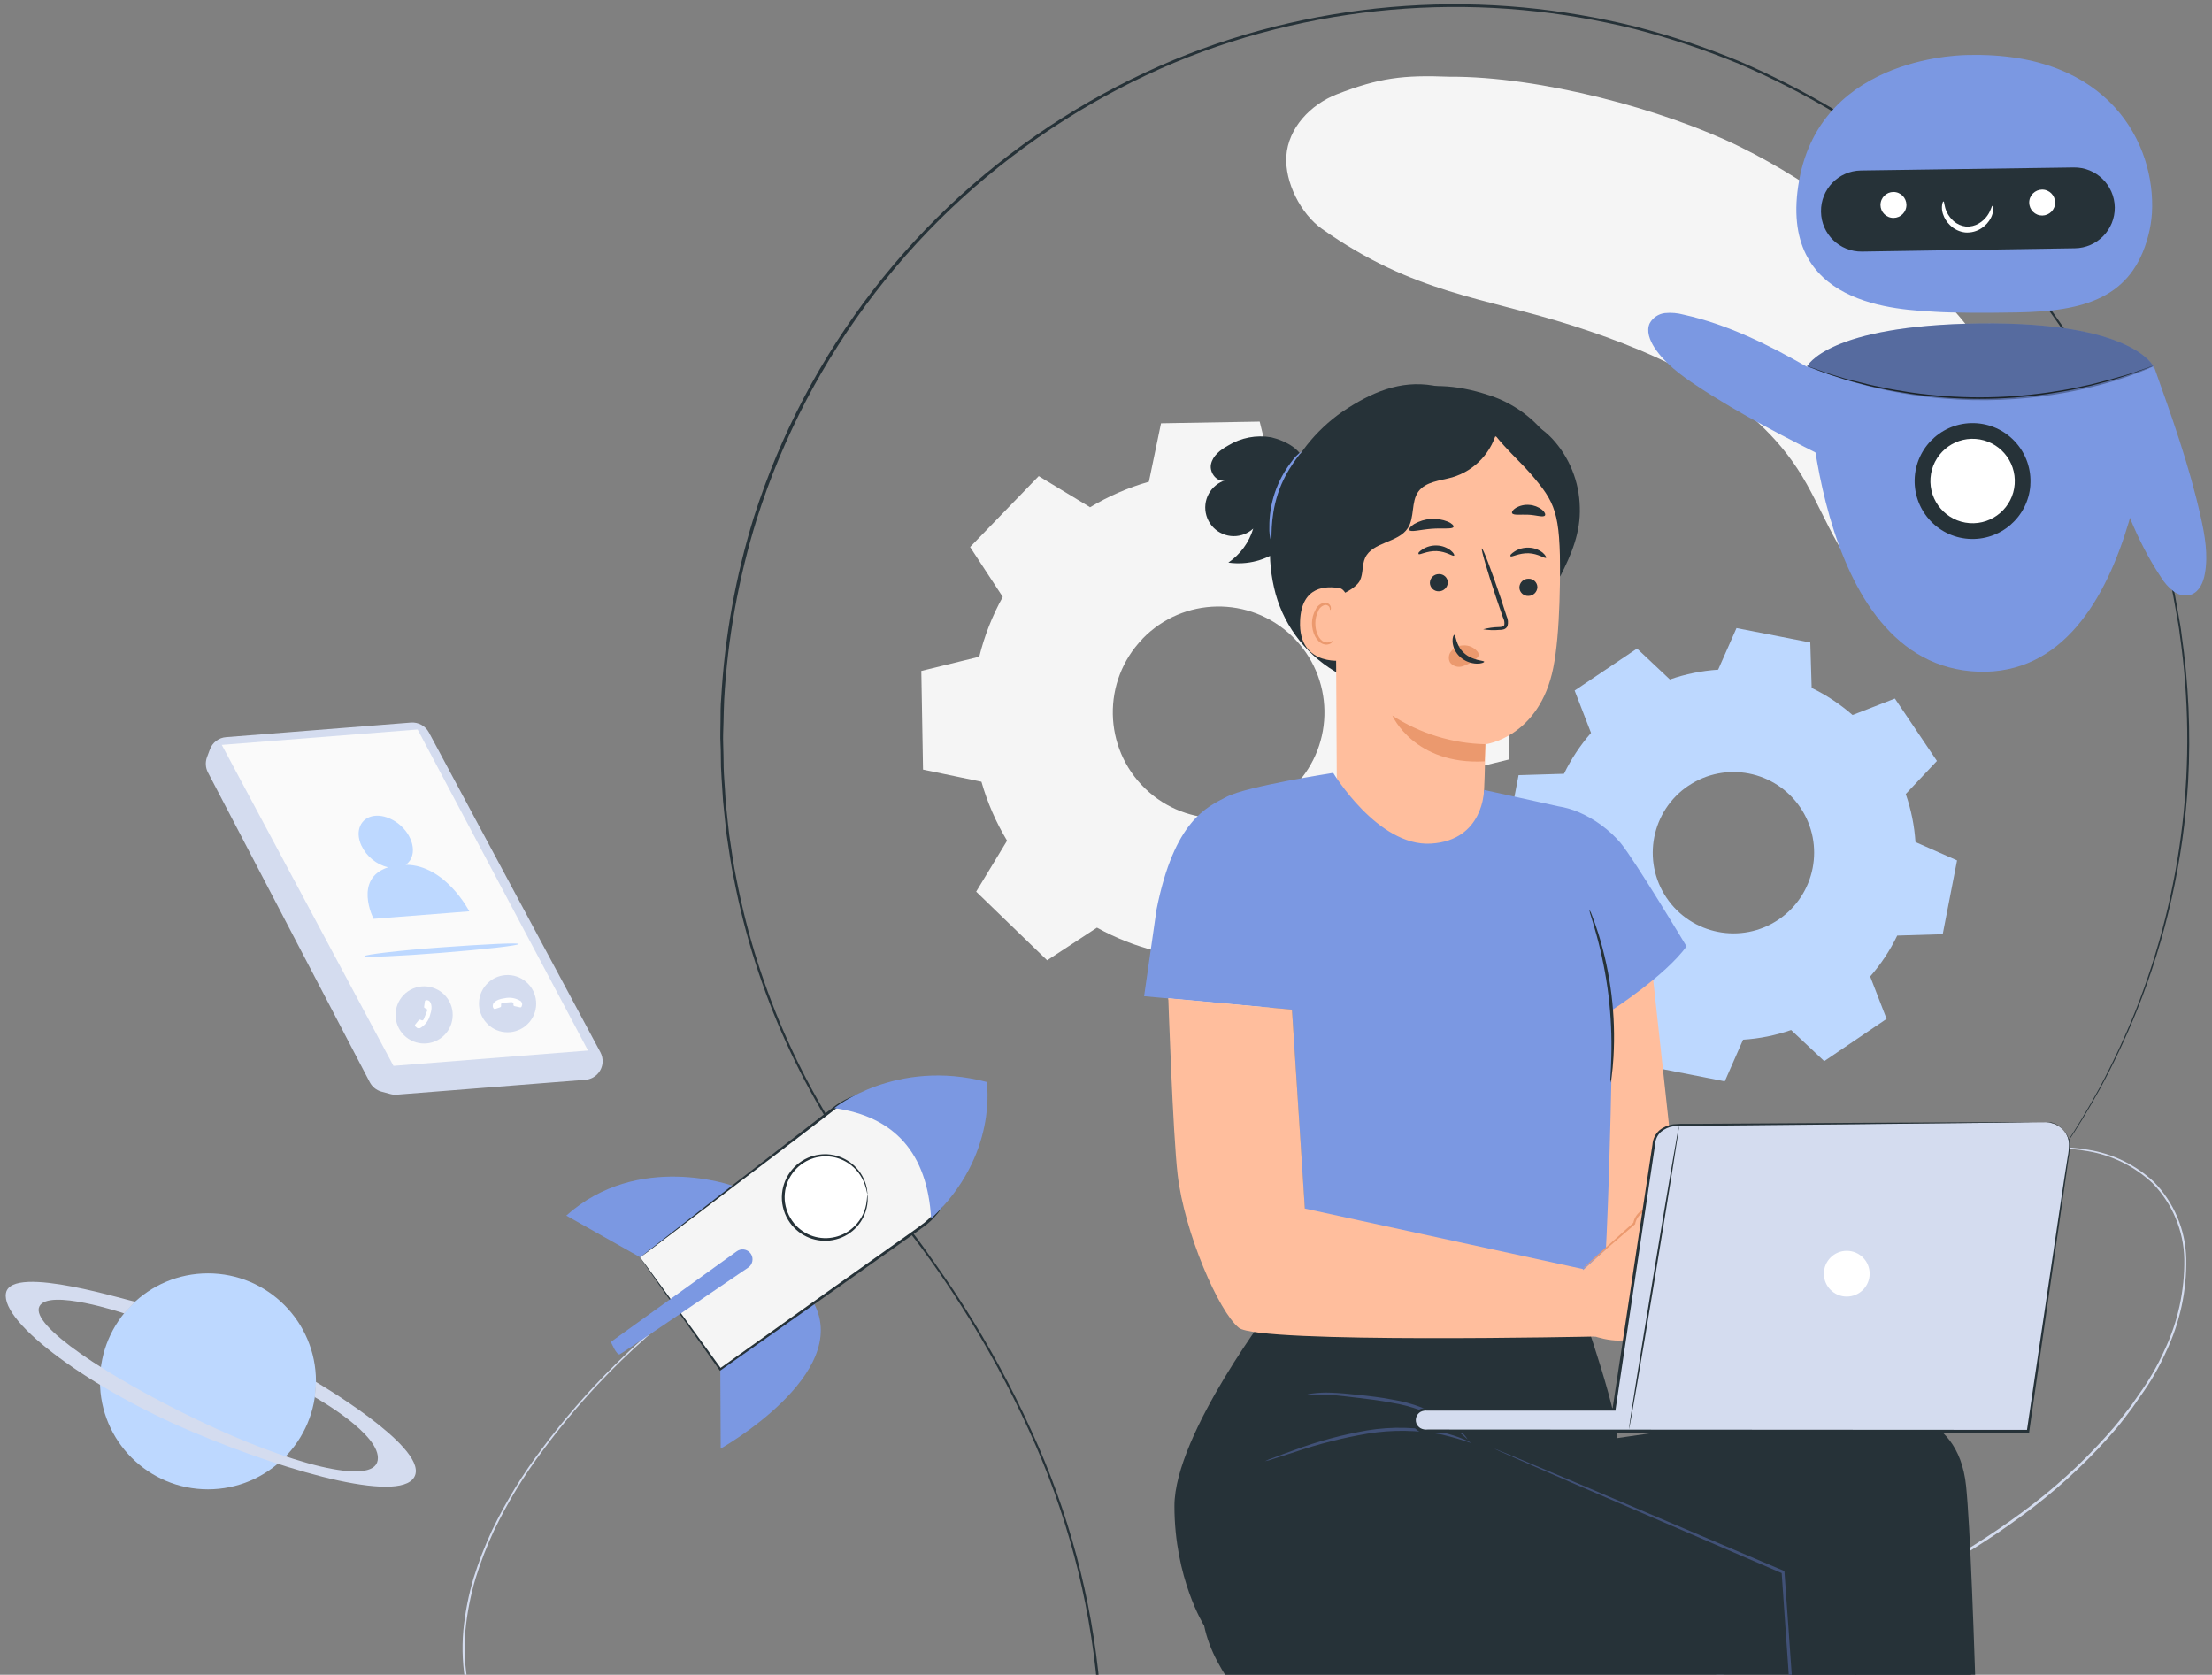 <svg width="387" height="293" viewBox="0 0 387 293" fill="none" xmlns="http://www.w3.org/2000/svg">
<rect x="0" y="0" width="387" height="293" fill="#808080" stroke="none"/>
<g clip-path="url(#clip0_161_2823)">
<path d="M190.688 88.756C193.91 86.815 197.383 85.304 201.005 84.273L203.127 74.056L220.389 73.756L222.871 83.883C226.533 84.784 230.046 86.165 233.338 88.006L242.064 82.292L254.483 94.3L249.069 103.216C251.02 106.439 252.531 109.911 253.552 113.534L263.739 115.595L264.039 132.857L253.912 135.339C253.012 139.001 251.621 142.514 249.789 145.806L255.503 154.532L243.495 166.941L234.579 161.537C231.347 163.479 227.874 164.99 224.252 166.02L222.13 176.237L204.878 176.538L202.386 166.411C198.734 165.5 195.211 164.119 191.919 162.288L183.203 168.002L170.784 155.993L176.188 147.077C174.247 143.855 172.736 140.382 171.705 136.76L161.488 134.638L161.188 117.376L171.325 114.895C172.225 111.242 173.606 107.72 175.437 104.427L169.723 95.701L181.732 83.293L190.648 88.696L190.688 88.756ZM199.885 111.772C192.78 119.128 192.99 130.846 200.345 137.951C207.7 145.056 219.418 144.846 226.523 137.49C233.628 130.135 233.418 118.417 226.063 111.312C218.718 104.207 207 104.397 199.895 111.742V111.772H199.885Z" fill="#F5F5F5"/>
<path d="M292.191 118.857C294.903 117.916 297.735 117.346 300.597 117.156L303.809 109.881L316.718 112.403L316.959 120.348C319.54 121.599 321.952 123.2 324.113 125.091L331.519 122.209L338.874 133.127L333.42 138.911C334.361 141.623 334.931 144.455 335.121 147.317L342.396 150.529L339.885 163.438L331.929 163.678C330.678 166.26 329.087 168.672 327.196 170.833L330.068 178.249L319.16 185.644L313.366 180.2C310.654 181.141 307.822 181.711 304.96 181.891L301.758 189.176L288.839 186.645L288.599 178.639C286.017 177.388 283.615 175.797 281.454 173.906L274.039 176.778L266.743 165.88L272.187 160.096C271.247 157.384 270.676 154.552 270.486 151.69L263.211 148.478L265.683 135.609L273.628 135.369C274.879 132.787 276.47 130.385 278.362 128.224L275.49 120.809L286.407 113.463L292.191 118.907V118.857ZM295.393 137.46C288.929 141.813 287.208 150.589 291.561 157.054C295.914 163.518 304.69 165.24 311.154 160.887C317.619 156.533 319.34 147.757 314.987 141.293C310.634 134.828 301.858 133.117 295.393 137.47V137.46Z" fill="#BDD8FF"/>
<path d="M353.443 73.376C350.411 65.41 345.768 58.165 339.793 52.091C329.476 41.543 317.718 32.227 304.419 25.682C291.119 19.138 269.394 13.334 253.613 13.424C245.448 13.103 241.325 13.614 233.899 16.486C229.266 18.277 225.374 22.41 225.053 27.303C224.753 31.837 227.555 37.41 231.298 40.052C247.389 51.4 259.577 51.991 275.188 56.984C290.799 61.978 306.85 69.373 315.266 83.263C319.84 90.788 322.441 100.434 330.367 104.427C338.052 108.31 348.179 104.547 352.893 97.422C357.606 90.297 356.485 81.331 353.443 73.376Z" fill="#F5F5F5"/>
<path d="M139.494 215.755C139.494 215.755 139.104 215.985 138.323 216.406C137.543 216.826 136.392 217.406 134.911 218.307C130.558 220.779 126.355 223.521 122.322 226.503C115.928 231.196 109.984 236.46 104.56 242.244C101.177 245.856 98.005 249.659 95.053 253.632C91.711 258.055 88.819 262.808 86.417 267.802C85.156 270.503 84.085 273.285 83.205 276.127C82.324 279.109 81.724 282.162 81.424 285.254C81.143 288.476 81.314 291.728 81.934 294.9C82.254 296.542 82.704 298.153 83.265 299.724C83.855 301.305 84.576 302.836 85.406 304.307C89.029 310.391 94.213 315.405 100.417 318.827C107.021 322.41 114.206 324.791 121.642 325.872C125.444 326.503 129.317 326.933 133.26 327.233C135.261 327.403 137.263 327.463 139.204 327.553L145.208 327.813C147.21 327.944 149.211 327.894 151.292 327.894H157.437C159.498 327.894 161.57 327.753 163.641 327.683L169.905 327.393C187.197 326.252 204.359 323.681 221.221 319.688C255.946 311.622 287.678 299.053 315.617 286.014C329.627 279.54 342.706 272.775 353.734 264.609C359.068 260.697 363.991 256.253 368.414 251.33L369.975 249.549C370.486 248.958 370.976 248.318 371.436 247.718L372.867 245.886L374.178 243.995C375.929 241.583 377.43 239.001 378.651 236.29C381.033 231.286 382.224 225.812 382.154 220.278C382.054 215.315 380.072 210.572 376.61 207.009C373.468 204.057 369.515 202.096 365.262 201.395C361.699 200.765 358.057 200.765 354.494 201.395C351.652 201.895 348.85 202.636 346.129 203.607C343.757 204.427 341.796 205.238 340.204 205.908L336.612 207.449L335.391 207.97L336.592 207.399C337.392 207.039 338.593 206.489 340.164 205.808C341.735 205.128 343.707 204.297 346.078 203.457C348.8 202.466 351.602 201.705 354.454 201.195C358.047 200.535 361.719 200.515 365.312 201.145C369.615 201.825 373.628 203.777 376.82 206.749C380.352 210.351 382.384 215.175 382.494 220.218C382.594 225.822 381.393 231.366 378.991 236.43C377.771 239.172 376.27 241.773 374.508 244.205L373.197 246.106L371.816 247.948C371.326 248.558 370.866 249.199 370.345 249.799L368.784 251.59C364.351 256.534 359.418 261.007 354.064 264.94C343.006 273.155 329.887 279.95 315.897 286.435C287.948 299.514 256.186 312.103 221.411 320.188C186.637 328.274 152.273 330.575 121.622 326.342C114.136 325.242 106.911 322.82 100.267 319.197C93.992 315.735 88.749 310.662 85.076 304.497C84.225 303.006 83.505 301.455 82.905 299.844C82.334 298.263 81.884 296.632 81.564 294.981C80.943 291.768 80.773 288.486 81.063 285.224C81.374 282.102 81.974 279.019 82.875 276.017C83.765 273.155 84.856 270.353 86.127 267.641C88.549 262.628 91.471 257.865 94.833 253.432C102.548 243.064 111.795 233.928 122.242 226.333C126.285 223.37 130.518 220.659 134.901 218.217C137.863 216.536 139.494 215.755 139.494 215.755Z" fill="#D4DCEF"/>
<path d="M36.385 260.557C46.82 260.557 55.279 252.098 55.279 241.664C55.279 231.229 46.82 222.771 36.385 222.771C25.951 222.771 17.492 231.229 17.492 241.664C17.492 252.098 25.951 260.557 36.385 260.557Z" fill="#BDD8FF"/>
<path d="M23.666 227.704C23.416 227.934 1.991 220.969 1.041 226.223C0.09 231.476 15.931 243.004 33.724 250.52C51.516 258.035 70.99 263.169 72.651 258.015C74.312 252.861 55.269 241.764 55.269 241.764L55.069 244.425C55.069 244.425 66.847 250.99 66.076 255.493C65.306 259.996 50.705 256.184 34.584 248.428C18.463 240.673 5.344 231.857 6.875 228.584C8.406 225.312 21.725 229.775 21.725 229.775L23.666 227.704Z" fill="#D4DCEF"/>
<path d="M36.731 131.085L36.211 132.476C35.891 133.347 35.951 134.318 36.381 135.138L64.691 189.326C65.111 190.127 65.832 190.717 66.692 190.967L68.293 191.398C68.653 191.498 69.034 191.538 69.404 191.508L102.427 188.906C104.058 188.776 105.339 187.455 105.429 185.824C105.459 185.223 105.329 184.633 105.049 184.102L75.028 128.123C74.418 126.983 73.177 126.312 71.886 126.412L39.583 128.964C38.302 129.044 37.181 129.875 36.731 131.085Z" fill="#D4DCEF"/>
<path d="M38.801 130.315L68.842 186.474L102.876 183.792L73.065 127.623L38.801 130.315Z" fill="#FAFAFA"/>
<path d="M72.311 172.925C74.872 171.884 77.794 173.115 78.835 175.667C79.876 178.228 78.645 181.15 76.093 182.191C73.571 183.222 70.699 182.041 69.619 179.549C68.518 177.017 69.679 174.065 72.221 172.965C72.251 172.955 72.29 172.935 72.32 172.925H72.311Z" fill="#D4DCEF"/>
<path d="M74.334 175.206L74.204 176.117C74.183 176.227 74.243 176.337 74.354 176.377L74.524 176.447C74.524 176.447 74.834 176.537 74.734 176.818C74.634 177.098 74.153 178.269 74.153 178.269C74.153 178.269 74.023 178.609 73.773 178.489L73.523 178.389C73.433 178.359 73.333 178.389 73.273 178.459L72.642 179.249C72.572 179.329 72.572 179.459 72.642 179.539L72.882 179.76C72.882 179.76 72.973 179.84 73.033 179.86C73.193 179.91 73.353 179.91 73.513 179.86C74.394 179.349 75.034 178.489 75.264 177.498C75.805 175.927 75.264 175.337 75.174 175.186C75.064 175.066 74.914 174.996 74.754 174.976H74.604C74.464 174.966 74.344 175.066 74.334 175.206Z" fill="white"/>
<path d="M85.516 179.349C83.435 177.538 83.215 174.376 85.036 172.295C86.857 170.213 90.009 169.993 92.091 171.814C94.142 173.605 94.392 176.708 92.641 178.799C90.87 180.921 87.708 181.201 85.596 179.43C85.566 179.41 85.546 179.39 85.516 179.36V179.349Z" fill="#D4DCEF"/>
<path d="M86.619 176.517L87.499 176.227C87.609 176.197 87.68 176.087 87.669 175.977V175.797C87.629 175.637 87.73 175.477 87.9 175.437C88.11 175.437 89.461 175.317 89.461 175.317C89.461 175.317 89.821 175.317 89.831 175.567V175.827C89.831 175.917 89.911 175.997 90.001 176.017L91.002 176.237C91.112 176.257 91.212 176.197 91.252 176.097L91.352 175.787C91.362 175.727 91.362 175.667 91.352 175.607C91.322 175.447 91.252 175.307 91.152 175.177C90.301 174.606 89.251 174.416 88.25 174.646C86.609 174.856 86.249 175.587 86.249 175.757C86.198 175.907 86.198 176.077 86.249 176.227L86.338 176.387C86.389 176.487 86.509 176.547 86.619 176.517Z" fill="white"/>
<path d="M70.988 151.289C72.259 150.398 72.639 148.607 71.768 146.686C70.638 144.174 67.766 142.413 65.424 142.743C63.082 143.073 62.072 145.395 63.212 147.897C64.113 149.818 65.824 151.229 67.886 151.739C61.771 153.741 65.354 160.746 65.354 160.746L82.106 159.435C82.106 159.435 77.943 151.309 70.988 151.289Z" fill="#BDD8FF"/>
<path d="M90.745 165.149C90.745 165.419 84.741 166.1 77.286 166.69C69.83 167.281 63.766 167.541 63.746 167.281C63.726 167.02 69.75 166.28 77.206 165.74C84.661 165.199 90.725 164.889 90.745 165.149Z" fill="#BDD8FF"/>
<path d="M356.4 207.329C356.4 207.329 356.09 207.809 355.479 208.7L352.777 212.703L350.806 215.665C350.086 216.755 349.375 218.006 348.554 219.327L345.953 223.63C345.002 225.151 344.181 226.882 343.201 228.634C342.72 229.534 342.2 230.455 341.72 231.396C341.47 231.876 341.219 232.396 340.959 232.837C340.699 233.277 340.489 233.837 340.249 234.348C339.248 236.399 338.247 238.541 337.247 240.792L334.305 247.987C333.374 250.519 332.453 253.181 331.503 255.933C329.571 261.867 328 267.911 326.789 274.035C325.418 280.94 324.748 287.965 324.788 295V295.17H324.628L192.185 295.24H191.975V295.03C190.584 279.529 186.541 264.379 180.027 250.249C176.614 242.754 172.682 235.508 168.248 228.564C166.007 225.031 163.625 221.559 161.093 218.146C158.562 214.734 155.8 211.482 153.088 208.139L152.758 207.739H153.288L153.098 208.139C140.689 192.188 132.223 173.535 128.391 153.691C127.85 151.15 127.52 148.568 127.12 145.986C126.96 144.685 126.84 143.384 126.699 142.083L126.499 140.082L126.369 138.08C126.299 136.77 126.179 135.459 126.139 134.138C126.099 132.817 126.139 131.496 126.059 130.135C125.979 128.774 126.059 127.493 126.059 126.132C126.059 124.771 126.059 123.47 126.179 122.129C126.79 111.392 128.701 100.774 131.883 90.497C141.12 61.527 160.293 36.75 186.011 20.528C192.135 16.666 198.57 13.323 205.254 10.521C211.809 7.789 218.594 5.628 225.518 4.047C238.938 0.955 252.768 0.024 266.487 1.295C273.082 1.915 279.626 3.036 286.061 4.627C292.315 6.238 298.439 8.28 304.404 10.752C310.158 13.233 315.742 16.085 321.125 19.297C326.299 22.48 331.252 25.992 335.966 29.815C344.872 37.14 352.767 45.616 359.432 55.022C365.596 63.699 370.64 73.105 374.443 83.042C375.443 85.384 376.134 87.785 376.954 90.127C377.775 92.469 378.315 94.85 378.956 97.132C379.486 99.493 380.066 101.805 380.527 104.137C380.727 105.298 380.937 106.438 381.137 107.579C381.337 108.72 381.558 109.851 381.678 110.991C382.908 119.497 383.299 128.113 382.828 136.699C382.008 150.489 378.976 164.059 373.822 176.878C371.941 181.531 369.789 186.084 367.398 190.497C365.276 194.32 363.335 197.502 361.674 199.944L359.462 203.196L357.761 205.468L356.37 207.329L357.711 205.468L359.392 203.156L361.594 199.884C363.235 197.402 365.156 194.25 367.258 190.427C369.629 186.004 371.761 181.451 373.632 176.797C381.898 155.913 384.56 133.237 381.367 111.002C381.247 109.861 381.027 108.74 380.827 107.599C380.627 106.458 380.417 105.318 380.207 104.167C379.756 101.865 379.206 99.564 378.635 97.162C378.065 94.76 377.355 92.489 376.634 90.157C375.914 87.825 375.113 85.424 374.122 83.092C370.32 73.195 365.276 63.819 359.112 55.193C352.457 45.836 344.582 37.4 335.695 30.125C330.992 26.322 326.049 22.83 320.895 19.658C315.531 16.455 309.967 13.623 304.223 11.162C298.279 8.71 292.175 6.669 285.951 5.067C279.536 3.476 273.012 2.366 266.437 1.755C252.778 0.494 238.998 1.425 225.629 4.517C218.734 6.088 211.979 8.25 205.444 10.972C198.79 13.774 192.385 17.116 186.281 20.979C160.633 37.19 141.54 61.947 132.383 90.877C129.211 101.115 127.3 111.692 126.699 122.389C126.629 123.71 126.619 125.031 126.579 126.392C126.539 127.753 126.469 129.024 126.529 130.345C126.589 131.666 126.579 132.977 126.609 134.288C126.639 135.599 126.76 136.91 126.84 138.211L126.96 140.212L127.16 142.213C127.3 143.504 127.43 144.805 127.59 146.096C127.98 148.668 128.311 151.24 128.841 153.771C132.664 173.535 141.09 192.118 153.438 208.009L153.758 208.42H153.238L153.438 208.009C156.17 211.322 158.982 214.564 161.444 218.016C163.905 221.469 166.367 224.931 168.609 228.474C173.052 235.428 176.995 242.694 180.407 250.219C186.952 264.399 191.014 279.599 192.415 295.16L192.195 294.95L324.638 295.02L324.478 295.19C324.458 288.135 325.148 281.09 326.539 274.176C327.75 268.041 329.311 261.977 331.222 256.023C332.223 253.271 333.114 250.609 334.054 248.077C334.995 245.546 336.056 243.174 337.056 240.872C338.057 238.571 339.128 236.479 340.059 234.438L340.769 232.927L341.54 231.486C342.05 230.545 342.54 229.624 343.031 228.724C344.031 226.953 344.852 225.221 345.803 223.72L348.424 219.427C349.245 218.106 349.965 216.855 350.696 215.775C351.426 214.694 352.107 213.713 352.697 212.843L355.439 208.84L356.44 207.489L356.4 207.329Z" fill="#263238"/>
<path d="M316.276 64.249C309.432 60.326 302.267 56.754 294.571 55.053C293.501 54.762 292.39 54.662 291.289 54.772C290.178 54.903 289.187 55.553 288.637 56.534C287.977 57.905 288.637 59.536 289.448 60.807C291.299 63.608 294.071 65.64 296.863 67.491C304.518 72.565 312.734 76.698 320.88 80.821C319.879 74.977 317.797 69.963 316.226 64.249" fill="#7B98E2"/>
<path d="M368.754 79.329C370.995 86.895 373.687 94.42 378.07 100.974C378.641 101.925 379.381 102.766 380.262 103.446C381.153 104.137 382.323 104.347 383.394 104.007C384.815 103.476 385.496 101.855 385.756 100.364C386.356 97.062 385.756 93.669 385.025 90.407C383.024 81.401 379.922 72.785 376.85 64.139C373.557 69.072 371.566 74.146 368.754 79.329Z" fill="#7B98E2"/>
<path d="M316.176 64.088C316.176 64.088 316.706 116.475 346.107 117.505C375.507 118.536 376.738 64.468 376.738 64.088C376.738 64.088 373.266 56.282 346.457 56.583C319.648 56.883 316.176 64.088 316.176 64.088Z" fill="#7B98E2"/>
<path d="M355.223 84.894C354.813 90.477 349.96 94.67 344.376 94.27C338.792 93.87 334.599 89.006 334.999 83.422C335.409 77.839 340.263 73.646 345.847 74.046C351.431 74.456 355.624 79.31 355.213 84.894H355.223Z" fill="#263238"/>
<path d="M352.481 84.693C352.181 88.756 348.638 91.818 344.576 91.518C340.513 91.218 337.451 87.675 337.751 83.613C338.051 79.55 341.593 76.488 345.656 76.788C349.719 77.088 352.771 80.631 352.481 84.693Z" fill="white"/>
<path d="M316.047 64.048H316.207L316.647 64.198L318.358 64.799L319.579 65.239L321.07 65.7C322.131 66.02 323.332 66.43 324.703 66.7L326.834 67.241C327.575 67.431 328.355 67.571 329.166 67.741C330.767 68.111 332.518 68.361 334.34 68.662C342.305 69.802 350.391 69.802 358.356 68.662C360.188 68.371 361.929 68.121 363.53 67.751C364.341 67.571 365.121 67.431 365.862 67.251L367.993 66.7C369.364 66.38 370.565 65.97 371.636 65.7C372.166 65.539 372.636 65.399 373.117 65.249L374.348 64.809L376.049 64.208L376.489 64.058L376.649 64.008C376.649 64.008 376.599 64.008 376.499 64.078L376.059 64.249L374.368 64.879L373.147 65.339C372.696 65.499 372.146 65.639 371.666 65.82C370.605 66.14 369.404 66.56 368.033 66.89L365.902 67.451C365.161 67.641 364.381 67.791 363.57 67.971C361.959 68.341 360.218 68.602 358.386 68.902C350.401 70.073 342.285 70.073 334.3 68.902C332.458 68.602 330.717 68.341 329.106 67.961C328.305 67.791 327.515 67.641 326.774 67.451L324.643 66.89C323.272 66.56 322.081 66.14 321.01 65.81L319.529 65.339L318.308 64.879L316.617 64.239L316.177 64.068L316.047 64.048Z" fill="#263238"/>
<g opacity="0.3">
<path d="M316.176 64.089C316.176 64.089 319.648 56.894 346.457 56.584C373.266 56.273 376.738 64.089 376.738 64.089C376.738 64.089 349.699 77.428 316.176 64.089Z" fill="black"/>
</g>
<path d="M344.412 9.621C344.412 9.621 318.775 9.31 314.772 31.536C310.769 53.761 332.394 54.142 338.628 54.552C341.46 54.742 347.505 54.762 352.838 54.662C364.657 54.462 373.002 52.17 375.854 41.213C376.195 39.922 376.405 38.611 376.495 37.28C377.185 25.272 369.05 9.03 344.412 9.621Z" fill="#7B98E2"/>
<path d="M363.006 43.434L325.77 44.015C321.867 44.075 318.655 40.963 318.595 37.06C318.595 37.04 318.595 37.03 318.595 37.01C318.535 33.107 321.647 29.895 325.549 29.825L362.805 29.295C366.718 29.235 369.93 32.367 369.99 36.279V36.299C370.021 40.192 366.898 43.384 363.006 43.434Z" fill="#263238"/>
<path d="M333.496 36.289C333.256 37.52 332.065 38.321 330.834 38.081C329.603 37.84 328.802 36.65 329.043 35.419C329.283 34.188 330.474 33.387 331.704 33.627C331.704 33.627 331.704 33.627 331.714 33.627C332.935 33.878 333.736 35.059 333.496 36.289Z" fill="white"/>
<path d="M359.518 35.869C359.278 37.1 358.087 37.901 356.856 37.67C355.625 37.43 354.825 36.239 355.055 35.009C355.295 33.778 356.486 32.977 357.717 33.207C358.948 33.448 359.748 34.638 359.508 35.869H359.518Z" fill="white"/>
<path d="M340.024 35.239C340.194 35.239 340.104 36.049 340.604 37.11C340.894 37.71 341.305 38.251 341.805 38.691C342.405 39.211 343.146 39.542 343.937 39.632C344.727 39.692 345.528 39.502 346.208 39.091C346.789 38.751 347.289 38.291 347.679 37.75C348.36 36.8 348.42 36.009 348.59 36.019C348.76 36.029 348.72 36.219 348.72 36.6C348.7 37.13 348.56 37.66 348.31 38.131C347.939 38.851 347.389 39.452 346.718 39.902C345.878 40.472 344.867 40.742 343.846 40.672C342.836 40.562 341.885 40.112 341.165 39.392C340.584 38.841 340.154 38.151 339.914 37.39C339.754 36.88 339.704 36.339 339.784 35.809C339.854 35.409 339.954 35.229 340.024 35.239Z" fill="white"/>
<path d="M126.023 239.542L126.093 253.422C126.093 253.422 149.11 240.413 142.365 227.954L126.023 239.542Z" fill="#7B98E2"/>
<path d="M128.265 207.479C128.265 207.479 111.643 201.405 99.074 212.662L112.003 219.958L128.265 207.479Z" fill="#7B98E2"/>
<path d="M112.004 219.998C112.524 220.678 126.014 239.541 126.014 239.541L161.258 214.524C167.062 210.421 168.433 202.386 164.32 196.581C164.12 196.291 163.9 196.021 163.68 195.751C159.237 190.497 151.451 189.667 145.998 193.86L112.004 219.998Z" fill="#F5F5F5"/>
<path d="M112.002 219.997C112.092 219.907 112.182 219.827 112.282 219.757L113.163 219.046L116.605 216.354L129.374 206.408L138.231 199.543L143.174 195.72L145.766 193.719C146.666 193.028 147.657 192.458 148.698 192.007C149.228 191.777 149.769 191.577 150.329 191.417C150.899 191.267 151.47 191.157 152.05 191.077C153.231 190.907 154.432 190.907 155.613 191.077C158.064 191.407 160.376 192.428 162.267 194.029C163.238 194.849 164.079 195.8 164.779 196.851C165.48 197.922 166.03 199.092 166.41 200.323C167.151 202.865 167.111 205.567 166.31 208.089C165.54 210.5 164.079 212.632 162.117 214.223C160.116 215.724 158.184 217.035 156.263 218.426L145.135 226.291L126.122 239.701L125.962 239.811L125.852 239.661C121.559 233.597 118.076 228.653 115.645 225.251L112.913 221.348L112.212 220.347C112.132 220.237 112.052 220.127 111.992 220.007C112.092 220.117 112.182 220.237 112.262 220.357C112.453 220.597 112.703 220.938 113.023 221.358L115.855 225.231L126.162 239.431H125.902L144.845 225.931C148.398 223.419 152.11 220.778 155.953 218.046C157.864 216.665 159.876 215.324 161.777 213.863C163.658 212.332 165.039 210.28 165.78 207.969C166.55 205.547 166.58 202.955 165.87 200.513C165.51 199.333 164.989 198.202 164.309 197.171C162.307 194.139 159.105 192.108 155.503 191.607C154.372 191.447 153.211 191.447 152.08 191.607C151.52 191.677 150.969 191.787 150.419 191.927C149.879 192.078 149.358 192.268 148.848 192.488C146.776 193.318 145.155 194.849 143.434 196.11L138.511 199.873L129.655 206.598L116.766 216.395L113.233 219.066L112.292 219.757L112.002 219.997Z" fill="#263238"/>
<path d="M128.894 218.917L106.879 234.758C106.879 234.758 107.88 237.17 108.43 236.929C108.98 236.689 125.532 225.421 130.906 221.759C131.696 221.218 131.896 220.128 131.356 219.337C131.306 219.267 131.256 219.197 131.196 219.137C130.595 218.486 129.605 218.396 128.894 218.917Z" fill="#7B98E2"/>
<path d="M151.747 208.97C152.007 213.033 148.935 216.535 144.872 216.796C140.809 217.056 137.307 213.984 137.047 209.921C136.786 205.858 139.859 202.356 143.921 202.095C147.974 201.835 151.477 204.917 151.737 208.97H151.747Z" fill="white"/>
<path d="M151.741 208.97C151.741 208.97 151.671 208.32 151.3 207.229C150.77 205.688 149.739 204.357 148.368 203.466C146.337 202.135 143.765 201.925 141.543 202.916C138.802 204.137 137.1 206.929 137.29 209.921C137.401 211.432 137.981 212.863 138.942 214.034C140.693 216.145 143.505 217.066 146.167 216.395C147.247 216.135 148.258 215.615 149.099 214.884C150.35 213.833 151.21 212.382 151.53 210.781C151.63 210.191 151.701 209.59 151.741 208.99C151.791 209.14 151.811 209.3 151.801 209.46C151.831 209.911 151.801 210.371 151.721 210.821C151.26 213.733 149.119 216.085 146.267 216.825C143.445 217.566 140.443 216.615 138.571 214.384C137.531 213.143 136.91 211.602 136.8 209.991C136.6 206.799 138.421 203.826 141.353 202.546C142.594 202.015 143.965 201.815 145.306 201.985C148.218 202.365 150.64 204.407 151.49 207.219C151.63 207.649 151.711 208.099 151.741 208.55C151.761 208.69 151.761 208.83 151.741 208.97Z" fill="#263238"/>
<path d="M162.907 213.173C174.745 202.105 172.633 189.286 172.633 189.286C156.712 185.103 145.965 193.859 145.965 193.859C156.562 195.351 162.236 201.765 162.907 213.173Z" fill="#7B98E2"/>
<path d="M288.651 166.051L292.764 203.847L317.101 211.963L318.102 223.731L283.758 221.429C283.758 221.429 273.171 221.69 270.869 207.74L270.309 171.074L288.651 166.051Z" fill="#FFBE9D"/>
<path d="M339.16 223.531C338.72 224.051 338 224.251 337.349 224.031C337.209 223.991 337.079 223.921 336.959 223.841C336.098 223.3 336.689 221.409 336.689 221.409L332.406 219.498C332.406 219.498 325.571 221.719 322.839 223.661C320.107 225.602 315.344 222.19 315.344 222.19L316.034 212.183L326.261 206.899C326.261 206.899 325.641 207.209 326.582 205.958C327.522 204.707 329.974 205.958 329.974 205.958C330.554 205.378 332.316 205.578 332.316 205.578L339.32 208.32C340.762 208.89 341.862 210.081 342.323 211.562L344.104 217.216C344.104 217.216 344.804 221.139 344.334 221.879C343.914 222.52 343.073 222.74 342.393 222.39C342.393 222.39 341.392 224.581 340.802 224.511C340.191 224.311 339.621 224.011 339.12 223.601L339.16 223.531Z" fill="#FFBE9D"/>
<path d="M324.79 222.54C324.97 222.48 325.14 222.41 325.31 222.32L326.791 221.67C328.622 220.889 330.504 220.219 332.415 219.668H332.305L336.588 221.62L336.478 221.389C336.368 221.75 336.308 222.12 336.278 222.5C336.228 222.921 336.308 223.341 336.498 223.721C336.628 223.911 336.808 224.061 337.018 224.151C337.208 224.261 337.419 224.322 337.639 224.352C338.089 224.402 338.539 224.282 338.92 224.031C339.02 223.971 339.11 223.891 339.19 223.811L339.25 223.751H338.97L339.09 223.851L339.62 224.201C339.8 224.322 339.99 224.432 340.19 224.522C340.301 224.572 340.411 224.612 340.521 224.642C340.661 224.692 340.811 224.692 340.951 224.642C341.191 224.542 341.401 224.382 341.551 224.171C341.692 223.991 341.822 223.811 341.932 223.611C342.172 223.231 342.382 222.83 342.562 222.42L342.252 222.53C342.832 222.83 343.533 222.78 344.073 222.4C344.343 222.2 344.534 221.91 344.614 221.58C344.714 221.279 344.774 220.979 344.804 220.669C344.764 219.478 344.634 218.287 344.423 217.116C344.123 216.116 343.803 215.115 343.473 214.114C343.273 213.464 343.073 212.834 342.872 212.193C342.702 211.543 342.462 210.912 342.152 210.312C341.812 209.721 341.361 209.201 340.811 208.801C340.281 208.42 339.69 208.12 339.07 207.93L332.445 205.358H332.395C331.965 205.318 331.544 205.318 331.114 205.358C330.664 205.378 330.234 205.538 329.883 205.819H330.153C329.493 205.278 328.612 205.108 327.792 205.338C327.071 205.628 326.481 206.169 326.151 206.869L326.231 206.789L319.226 210.402L317.315 211.402C317.084 211.503 316.864 211.633 316.664 211.783C316.904 211.703 317.134 211.603 317.365 211.493L319.306 210.572L326.421 207.1H326.471V207.039C326.771 206.439 327.281 205.959 327.912 205.719C328.612 205.528 329.353 205.689 329.913 206.149L330.053 206.259L330.183 206.139C330.474 205.929 330.824 205.819 331.184 205.819C331.584 205.779 331.975 205.779 332.375 205.819H332.325L338.93 208.43C339.51 208.621 340.06 208.901 340.561 209.251C341.051 209.611 341.471 210.082 341.772 210.612C342.062 211.182 342.292 211.793 342.452 212.413C342.642 213.044 342.852 213.684 343.052 214.325C343.373 215.325 343.703 216.326 344.003 217.327C344.213 218.477 344.343 219.638 344.393 220.799C344.393 221.069 344.383 221.339 344.333 221.61C344.273 221.84 344.143 222.03 343.953 222.17C343.553 222.44 343.042 222.47 342.622 222.25L342.402 222.16L342.312 222.37C342.142 222.76 341.942 223.141 341.722 223.511C341.551 223.841 341.311 224.131 341.001 224.352C340.941 224.372 340.871 224.372 340.811 224.352C340.721 224.332 340.631 224.292 340.541 224.251C340.361 224.171 340.19 224.071 340.02 223.971C339.85 223.861 339.68 223.751 339.52 223.631L339.4 223.541C339.66 223.541 339.04 223.541 339.1 223.541L339.05 223.591C338.99 223.651 338.92 223.711 338.84 223.761C338.549 223.961 338.189 224.061 337.839 224.021C337.669 224.001 337.509 223.951 337.359 223.861C337.208 223.811 337.078 223.711 336.988 223.581C336.748 222.931 336.748 222.23 336.988 221.58V221.42L336.838 221.349L332.535 219.458H332.425C330.514 220.049 328.642 220.769 326.821 221.62C326.181 221.92 325.7 222.17 325.38 222.35C325.17 222.38 324.98 222.45 324.79 222.54Z" fill="#EB996E"/>
<path d="M330.523 208.761C331.174 209.301 331.894 209.741 332.665 210.071C334.526 210.982 336.498 211.653 338.529 212.073L338.329 211.853C338.329 212.233 338.389 212.643 338.439 213.064C338.729 215.405 339.47 217.667 340.621 219.728C340.961 220.349 341.351 220.949 341.781 221.509C342.092 221.91 342.282 222.11 342.302 222.09C342.322 222.07 341.721 221.149 340.921 219.568C339.9 217.507 339.22 215.285 338.919 213.004C338.869 212.593 338.839 212.193 338.809 211.823V211.663H338.619C336.618 211.262 334.676 210.652 332.805 209.831C331.384 209.161 330.563 208.661 330.523 208.761Z" fill="#EB996E"/>
<path d="M336.286 214.805C336.166 217.917 337.277 220.959 339.378 223.261C339.498 223.181 338.308 221.51 337.467 219.168C336.626 216.826 336.436 214.785 336.286 214.805Z" fill="#EB996E"/>
<path d="M314.68 218.898C314.68 218.898 314.74 218.978 314.88 219.098C315.08 219.269 315.29 219.429 315.52 219.559C316.361 220.099 317.302 220.479 318.282 220.67C319.793 220.96 321.354 220.82 322.785 220.269C324.607 219.549 326.118 218.238 327.088 216.537L326.778 216.637C329.03 217.718 331.471 218.348 333.963 218.488C334.634 218.558 335.304 218.518 335.965 218.368C336.335 218.288 336.655 218.068 336.875 217.758C337.075 217.437 337.135 217.047 337.035 216.687C336.935 216.327 336.705 216.026 336.385 215.836L335.604 215.406C333.543 214.295 331.601 213.405 330.02 212.674C328.439 211.943 327.018 211.443 326.138 211.103C325.667 210.903 325.167 210.743 324.667 210.643C325.117 210.893 325.587 211.103 326.068 211.283C326.978 211.673 328.279 212.284 329.88 212.984C331.481 213.685 333.353 214.675 335.384 215.806L336.155 216.236C336.365 216.357 336.515 216.557 336.575 216.797C336.635 217.037 336.605 217.297 336.475 217.507C336.325 217.718 336.095 217.858 335.834 217.898C335.234 218.028 334.604 218.058 333.993 217.998C331.561 217.848 329.19 217.237 326.988 216.206L326.788 216.106L326.678 216.307C325.787 217.918 324.376 219.179 322.675 219.889C321.314 220.449 319.823 220.61 318.372 220.379C317.412 220.219 316.491 219.909 315.64 219.449C315 219.098 314.7 218.868 314.68 218.898Z" fill="#EB996E"/>
<path d="M313.781 382.002L345.753 301.946C345.753 301.946 345.033 288.297 342.521 283.984C340.009 279.671 263.836 254.523 263.836 254.523C263.836 254.523 244.432 249.85 231.503 254.523C218.574 259.197 208.867 275.358 210.659 284.344C212.45 293.33 220.716 300.636 220.716 300.636L276.054 301.636L306.576 312.734L286.011 371.665L313.781 382.002Z" fill="#263238"/>
<path d="M329.625 246.958C329.625 246.958 342.544 245.957 343.975 259.967C345.406 273.977 346.807 339.342 346.807 339.342L316.625 341.864L311.952 275.037L263.809 254.553C263.809 254.553 320.999 245.166 329.625 246.958Z" fill="#263238"/>
<path d="M276.392 228.054C276.392 228.054 284.228 250.069 282.737 252.481C281.246 254.892 261.082 265 261.082 265L210.646 284.373C210.646 284.373 205.473 276.137 205.473 263.478C205.473 250.82 223.015 228.054 223.015 228.054H276.392Z" fill="#263238"/>
<path d="M261.445 253.432C261.445 253.432 261.515 253.482 261.675 253.562L262.396 253.892L265.188 255.133L275.675 259.696L311.871 275.277L311.7 275.047C312.161 281.651 312.651 288.786 313.171 296.161C314.392 313.404 315.523 329.295 316.424 341.873V342.104H316.654L338.669 340.172L344.673 339.612L346.255 339.442C346.435 339.432 346.615 339.402 346.795 339.362H346.255L344.663 339.462L338.599 339.912L316.584 341.643L316.824 341.853C315.963 329.275 314.873 313.374 313.692 296.131C313.171 288.756 312.691 281.621 312.201 275.027V274.857L312.051 274.797L275.775 259.396L265.228 254.973L262.406 253.812L261.665 253.522L261.445 253.432Z" fill="#415177"/>
<path d="M221.32 255.633C221.801 255.543 222.281 255.413 222.741 255.243L226.534 254.022C230.677 252.621 234.93 251.54 239.243 250.81C243.556 250.099 247.959 250.159 252.252 250.97C254.013 251.38 255.754 251.89 257.466 252.481C257.055 252.211 256.615 251.99 256.155 251.82C254.924 251.3 253.643 250.89 252.342 250.589C248.009 249.639 243.536 249.529 239.163 250.249C234.82 251 230.547 252.151 226.414 253.692C224.823 254.252 223.542 254.742 222.671 255.083C222.201 255.223 221.751 255.403 221.32 255.633Z" fill="#415177"/>
<path d="M228.461 244.045C229.932 243.955 231.393 243.955 232.864 244.045C234.225 244.135 235.866 244.345 237.647 244.556C239.429 244.766 241.41 245.006 243.451 245.396C246.954 245.957 250.316 247.197 253.338 249.059C254.539 249.899 255.69 250.82 256.761 251.821C256.571 251.47 256.32 251.15 256.03 250.87C255.29 250.069 254.459 249.349 253.558 248.728C250.536 246.737 247.124 245.406 243.551 244.846C241.48 244.445 239.489 244.225 237.687 244.035C235.886 243.845 234.265 243.685 232.884 243.645C231.793 243.595 230.693 243.645 229.612 243.785C229.221 243.815 228.831 243.905 228.461 244.045Z" fill="#415177"/>
<path d="M250.745 67.452C244.941 66.451 239.838 68.693 234.944 71.965C230.061 75.337 226.328 80.111 224.237 85.665C221.915 91.469 221.545 97.873 223.176 103.907C224.867 109.952 228.96 115.045 234.504 117.997C242.049 121.83 251.706 120.499 258.461 115.395C265.216 110.292 269.078 101.846 269.399 93.38C269.709 87.506 268.158 81.692 264.975 76.748C261.723 71.805 256.57 68.443 250.745 67.452Z" fill="#263238"/>
<path d="M234.238 87.185C235.088 84.964 234.758 82.482 235.088 80.13C235.829 74.947 240.002 70.794 244.835 68.772C249.328 66.891 254.842 67.301 260.226 69.053C263.978 70.193 267.331 72.385 269.893 75.357C273.205 79.45 274.316 84.894 272.895 89.967L246.386 86.115C243.904 88.166 241.383 90.247 238.381 91.398C237.51 91.778 236.559 91.929 235.619 91.838C234.658 91.728 233.847 91.058 233.557 90.137C233.267 89.137 233.867 88.146 234.238 87.185Z" fill="#263238"/>
<path d="M260.743 76.368L237.597 81.272C235.375 81.442 233.644 83.273 233.594 85.505L233.874 135.6C233.894 139.022 235.045 142.334 237.136 145.036L239.348 147.888C244.351 154.383 254.568 153.722 258.411 146.467C258.641 146.057 258.831 145.617 258.951 145.156C259.022 144.706 259.142 144.406 259.162 144.026L259.612 139.142C259.832 134.679 259.862 130.136 259.862 130.196C259.862 130.256 269.339 128.995 271.76 116.787C272.971 110.722 273.051 100.695 272.851 92.49C272.691 85.105 268.158 75.878 260.743 76.368Z" fill="#FFBE9D"/>
<path d="M268.973 102.727C268.942 103.578 268.242 104.258 267.391 104.258C266.561 104.288 265.85 103.638 265.82 102.807C265.82 102.797 265.82 102.787 265.82 102.777C265.84 101.916 266.541 101.236 267.401 101.246C268.232 101.206 268.932 101.846 268.973 102.677C268.973 102.697 268.973 102.707 268.973 102.727Z" fill="#263238"/>
<path d="M270.491 97.582C270.29 97.782 269.13 96.852 267.438 96.792C265.747 96.732 264.436 97.532 264.286 97.322C264.136 97.112 264.416 96.862 264.977 96.482C265.727 96.001 266.608 95.771 267.498 95.811C268.379 95.841 269.23 96.151 269.92 96.702C270.43 97.152 270.591 97.582 270.491 97.582Z" fill="#263238"/>
<path d="M253.306 101.916C253.276 102.766 252.576 103.447 251.725 103.447C250.895 103.477 250.194 102.816 250.164 101.986C250.164 101.986 250.164 101.976 250.164 101.966C250.184 101.105 250.885 100.425 251.745 100.435C252.576 100.405 253.276 101.045 253.306 101.876C253.306 101.886 253.306 101.906 253.306 101.916Z" fill="#263238"/>
<path d="M254.401 97.202C254.201 97.403 253.04 96.472 251.339 96.412C249.638 96.352 248.337 97.152 248.197 96.932C248.057 96.712 248.327 96.472 248.877 96.102C249.628 95.621 250.518 95.391 251.409 95.431C252.29 95.461 253.14 95.772 253.831 96.322C254.341 96.742 254.501 97.112 254.401 97.202Z" fill="#263238"/>
<path d="M259.485 110.092C260.386 109.852 261.317 109.722 262.257 109.702C262.687 109.702 263.108 109.602 263.188 109.311C263.248 108.871 263.158 108.411 262.948 108.021C262.587 106.96 262.197 105.839 261.797 104.678C260.206 99.915 259.065 96.002 259.255 95.942C259.445 95.882 260.896 99.685 262.497 104.448C262.878 105.619 263.248 106.74 263.588 107.81C263.848 108.341 263.898 108.951 263.748 109.522C263.608 109.822 263.338 110.052 263.018 110.122C262.778 110.182 262.527 110.202 262.277 110.202C261.347 110.282 260.406 110.252 259.485 110.092Z" fill="#263238"/>
<path d="M259.873 130.197C254.089 130.067 248.455 128.336 243.602 125.193C243.602 125.193 247.404 133.859 259.743 133.199L259.873 130.197Z" fill="#EB996E"/>
<path d="M258.614 114.154C257.994 113.294 256.973 112.823 255.912 112.913C255.132 112.953 254.411 113.314 253.911 113.914C253.43 114.474 253.34 115.275 253.701 115.915C254.231 116.566 255.112 116.826 255.902 116.556C256.713 116.306 257.463 115.895 258.114 115.355C258.314 115.225 258.484 115.055 258.614 114.865C258.744 114.675 258.744 114.424 258.614 114.234" fill="#EB996E"/>
<path d="M254.444 111.072C254.724 111.072 254.654 112.903 256.175 114.274C257.696 115.645 259.667 115.515 259.667 115.775C259.667 115.885 259.217 116.115 258.396 116.105C257.316 116.075 256.285 115.675 255.474 114.955C254.694 114.264 254.214 113.303 254.134 112.273C254.093 111.502 254.324 111.052 254.444 111.072Z" fill="#263238"/>
<path d="M254.297 92.179C254.117 92.629 252.435 92.349 250.434 92.509C248.433 92.669 246.812 93.15 246.561 92.729C246.451 92.519 246.751 92.099 247.412 91.679C249.203 90.638 251.385 90.488 253.306 91.258C254.027 91.579 254.387 91.959 254.297 92.179Z" fill="#263238"/>
<path d="M270.29 90.188C269.97 90.558 268.819 90.118 267.418 90.048C266.017 89.978 264.817 90.198 264.556 89.788C264.446 89.588 264.647 89.207 265.187 88.867C265.897 88.447 266.718 88.257 267.539 88.327C268.359 88.377 269.15 88.677 269.8 89.187C270.28 89.578 270.431 90.008 270.29 90.188Z" fill="#263238"/>
<path d="M229.998 83.573C232.399 76.568 242.877 66.922 250.292 67.562L262 74.907C261.14 79.02 258.087 82.322 254.065 83.513C251.953 84.104 249.431 84.234 248.14 86.015C246.85 87.796 247.53 90.518 246.299 92.399C244.608 94.991 240.125 94.781 238.834 97.603C238.274 98.834 238.524 100.325 237.933 101.556C237.153 103.177 232.93 105.178 231.249 104.558C229.567 103.937 229.587 101.055 229.057 99.554C228.377 97.803 228.327 95.882 228.917 94.101C229.728 90.688 228.847 86.966 229.998 83.573Z" fill="#263238"/>
<path d="M236.294 106.209C236.294 105.298 235.353 103.107 234.463 102.927C232.061 102.456 227.708 102.486 227.458 108.6C227.077 116.976 235.563 115.605 235.583 115.395C235.603 115.185 236.184 109.371 236.294 106.209Z" fill="#FFBE9D"/>
<path d="M233.138 112.103C233.138 112.103 232.988 112.203 232.737 112.303C232.387 112.443 231.997 112.443 231.647 112.303C230.776 111.943 230.096 110.502 230.126 108.991C230.126 108.27 230.306 107.56 230.626 106.919C230.806 106.399 231.236 105.999 231.777 105.849C232.127 105.779 232.477 105.959 232.617 106.289C232.717 106.529 232.617 106.699 232.697 106.709C232.777 106.719 232.887 106.579 232.837 106.229C232.797 106.019 232.687 105.829 232.527 105.688C232.307 105.508 232.027 105.418 231.737 105.438C231.036 105.548 230.436 106.009 230.156 106.669C229.765 107.38 229.545 108.17 229.535 108.981C229.535 110.672 230.306 112.283 231.537 112.693C231.987 112.843 232.477 112.783 232.877 112.533C233.118 112.303 233.168 112.123 233.138 112.103Z" fill="#EB996E"/>
<path d="M228.205 81.432C228.205 78.82 224.963 77.109 222.411 76.508C219.809 76.058 217.127 76.568 214.866 77.949C213.515 78.69 212.164 79.73 211.864 81.241C211.564 82.752 213.015 84.534 214.446 83.993C211.794 84.784 210.283 87.566 211.073 90.218C211.864 92.87 214.646 94.381 217.298 93.59C218.028 93.37 218.699 93 219.259 92.479C218.528 94.901 216.997 96.992 214.906 98.423C221.721 99.394 228.025 94.661 229.006 87.856C229.316 85.674 229.046 83.453 228.215 81.412V81.432H228.205Z" fill="#263238"/>
<path d="M222.393 94.751C222.152 93.941 222.042 93.09 222.082 92.24C222.042 88.107 223.403 84.074 225.935 80.802C226.415 80.101 227.016 79.491 227.696 78.99C227.856 79.1 225.044 81.882 223.573 86.375C222.102 90.868 222.583 94.751 222.393 94.751Z" fill="#7B98E2"/>
<path d="M259.563 72.435C260.334 75.847 265.517 80.22 267.789 82.872C272.132 87.936 272.982 89.617 272.942 100.885C274.944 96.972 276.555 93.139 276.395 88.736C276.305 84.273 274.583 80 271.551 76.728C268.459 73.465 264.006 71.854 259.543 72.385" fill="#263238"/>
<path d="M295.07 165.57C295.07 165.57 286.064 150.56 283.542 147.488C281.531 145.136 278.999 143.285 276.157 142.064C275.026 141.593 273.856 141.253 272.645 141.063L259.636 138.191C259.636 138.191 259.636 147.037 250.339 147.588C241.043 148.138 233.247 135.209 233.247 135.209C233.247 135.209 218.237 137.531 214.664 139.372C211.092 141.213 205.448 143.565 202.346 159.096L200.164 174.286L226.042 176.638L228.514 215.045L241.333 223.971C241.333 223.971 276.868 233.207 279.139 233.818C281.411 234.428 282.141 176.638 282.141 176.638C282.141 176.638 291.288 170.744 295.07 165.57Z" fill="#7B98E2"/>
<path d="M278.055 159.115C278.265 159.465 278.435 159.836 278.555 160.216C278.845 160.947 279.226 162.007 279.646 163.348C281.817 170.323 282.708 177.638 282.288 184.933C282.198 186.324 282.098 187.455 281.977 188.226C281.947 188.626 281.877 189.026 281.767 189.416C281.717 189.016 281.717 188.606 281.767 188.206C281.817 187.425 281.877 186.304 281.907 184.913C282.007 181.291 281.837 177.668 281.407 174.076C280.957 170.483 280.246 166.931 279.286 163.448C278.915 162.107 278.585 161.027 278.355 160.286C278.215 159.906 278.115 159.516 278.055 159.115Z" fill="#263238"/>
<path d="M276.953 222.02L228.289 211.432L226.037 176.638L204.402 174.637C204.402 174.637 205.203 198.413 206.033 205.488C207.224 215.655 213.239 229.505 216.751 232.297C220.263 235.089 279.135 233.818 279.135 233.818L276.953 222.02Z" fill="#FFBE9D"/>
<path d="M304.574 228.325C304.244 229.015 303.524 229.436 302.763 229.386C302.603 229.366 302.443 229.336 302.293 229.286C301.212 228.945 301.292 226.754 301.292 226.754L296.139 225.913C296.139 225.913 289.434 230.236 287.042 233.098C284.651 235.96 278.576 233.649 278.576 233.649L276.465 222.641L285.961 214.055C285.961 214.055 285.371 214.575 286.032 212.964C286.692 211.353 289.664 211.964 289.664 211.964C290.134 211.173 292.076 210.883 292.076 210.883L300.402 211.884C302.123 212.084 303.654 213.044 304.574 214.505L308.097 220.079C308.097 220.079 309.958 224.082 309.658 225.033C309.378 225.833 308.547 226.304 307.717 226.123C307.717 226.123 307.306 228.765 306.616 228.855C305.905 228.815 305.205 228.645 304.554 228.355L304.574 228.325Z" fill="#FFBE9D"/>
<path d="M286.852 220.429C286.852 220.519 287.972 220.429 289.744 220.499C292.055 220.599 294.347 221.029 296.538 221.77C297.749 222.17 298.92 222.671 300.051 223.261C301.051 223.831 302.102 224.262 302.422 225.032C302.573 225.362 302.543 225.743 302.332 226.033C302.182 226.273 301.962 226.453 301.702 226.563C301.462 226.643 301.222 226.673 300.971 226.673C300.971 226.673 301.232 226.903 301.772 226.753C302.092 226.663 302.372 226.473 302.573 226.203C302.863 225.833 302.943 225.342 302.773 224.902C302.563 224.422 302.212 224.011 301.772 223.731C301.322 223.431 300.851 223.131 300.321 222.841C299.18 222.21 297.979 221.69 296.748 221.27C294.507 220.519 292.155 220.129 289.794 220.129C288.803 220.079 287.812 220.179 286.852 220.429Z" fill="#EB996E"/>
<path d="M286.273 225.742C286.273 225.902 289.676 225.742 293.839 226.002C298.002 226.262 301.354 226.752 301.374 226.602C300.684 226.332 299.953 226.152 299.212 226.072C297.441 225.772 295.66 225.572 293.869 225.472C292.078 225.371 290.276 225.371 288.485 225.472C287.734 225.462 286.994 225.552 286.273 225.742Z" fill="#EB996E"/>
<path d="M304.527 228.114C304.607 227.824 304.637 227.533 304.637 227.233C304.687 226.423 304.687 225.602 304.637 224.792C304.607 224.221 304.527 223.661 304.407 223.1C304.257 222.45 303.977 221.829 303.587 221.289C302.766 220.028 301.715 218.947 300.474 218.097C299.244 217.246 297.893 216.566 296.472 216.095C295.301 215.765 294.09 215.575 292.869 215.555H290.437C290.137 215.535 289.837 215.565 289.547 215.645C290.638 215.795 291.748 215.885 292.849 215.915C294.03 215.995 295.191 216.206 296.322 216.556C297.683 217.046 298.963 217.727 300.144 218.557C301.325 219.358 302.346 220.378 303.146 221.559C303.797 222.53 304.167 223.651 304.227 224.812C304.467 226.843 304.417 228.124 304.527 228.114Z" fill="#EB996E"/>
<path d="M292.496 213.014C292.496 213.094 293.747 213.124 295.738 213.354C297.73 213.585 300.742 213.785 302.463 216.427C304.154 218.398 305.575 220.599 306.666 222.961C307.026 223.972 307.286 225.013 307.457 226.073C307.527 225.783 307.547 225.483 307.507 225.193C307.457 224.382 307.286 223.592 307.016 222.831C306.006 220.379 304.605 218.098 302.873 216.096C302.413 215.486 301.863 214.936 301.262 214.465C300.662 214.025 299.981 213.715 299.261 213.545C298.11 213.234 296.919 213.054 295.728 212.984C294.658 212.854 293.567 212.864 292.496 213.014Z" fill="#EB996E"/>
<path d="M288.888 231.326C289.068 231.216 289.238 231.096 289.388 230.946C289.749 230.666 290.209 230.285 290.779 229.825C292.531 228.464 294.362 227.213 296.253 226.062H296.133L301.287 226.943L301.107 226.723C301.097 227.143 301.127 227.563 301.207 227.984C301.277 228.444 301.477 228.874 301.787 229.225C301.987 229.395 302.227 229.495 302.478 229.535C302.718 229.585 302.958 229.585 303.198 229.535C303.698 229.465 304.149 229.205 304.479 228.824C304.569 228.734 304.639 228.634 304.709 228.524L304.759 228.444V228.394L304.459 228.504L304.619 228.564L305.279 228.804C305.51 228.874 305.74 228.934 305.99 228.984C306.12 228.994 306.24 228.994 306.37 228.984C306.54 228.994 306.7 228.964 306.851 228.894C307.081 228.714 307.251 228.474 307.351 228.204C307.451 227.974 307.541 227.744 307.611 227.503C307.751 227.023 307.861 226.533 307.941 226.042L307.641 226.252C308.352 226.403 309.092 226.142 309.562 225.592C309.793 225.312 309.923 224.952 309.913 224.591C309.893 224.251 309.833 223.911 309.733 223.591C309.352 222.32 308.872 221.079 308.312 219.878C307.721 218.927 307.081 217.927 306.44 216.876L305.249 214.995C304.879 214.334 304.439 213.724 303.939 213.163C303.408 212.623 302.778 212.203 302.077 211.922C301.397 211.672 300.676 211.522 299.946 211.482L292.1 210.602H292.04C291.57 210.682 291.11 210.802 290.659 210.962C290.179 211.102 289.769 211.402 289.468 211.802L289.759 211.712C288.898 211.322 287.887 211.372 287.077 211.862C286.386 212.373 285.906 213.123 285.756 213.974L285.826 213.864L279.281 219.748C278.541 220.418 277.96 220.959 277.52 221.369C277.3 221.549 277.11 221.739 276.93 221.959C277.17 221.809 277.39 221.639 277.59 221.449L279.421 219.908L286.086 214.154V214.084C286.236 213.353 286.646 212.693 287.247 212.253C287.937 211.852 288.788 211.822 289.508 212.163L289.689 212.233L289.799 212.073C290.059 211.762 290.409 211.542 290.799 211.432C291.22 211.292 291.64 211.182 292.08 211.112H292.02L299.856 212.033C300.536 212.073 301.217 212.213 301.857 212.453C302.498 212.703 303.068 213.083 303.548 213.574C304.019 214.104 304.429 214.694 304.779 215.315L305.97 217.196L307.851 220.198C308.402 221.369 308.862 222.58 309.252 223.821C309.342 224.111 309.392 224.401 309.422 224.701C309.432 224.962 309.342 225.212 309.172 225.412C308.822 225.822 308.282 226.002 307.761 225.882H307.501V226.132C307.421 226.603 307.321 227.073 307.191 227.533C307.111 227.944 306.921 228.324 306.65 228.644C306.58 228.654 306.52 228.654 306.45 228.644C306.34 228.644 306.24 228.644 306.13 228.644C305.91 228.604 305.69 228.554 305.48 228.484C305.269 228.424 305.059 228.344 304.849 228.264L304.699 228.204L304.399 228.314V228.374C304.349 228.464 304.299 228.544 304.229 228.624C303.969 228.924 303.618 229.124 303.228 229.185C303.038 229.215 302.848 229.215 302.658 229.185C302.488 229.165 302.317 229.094 302.187 228.984C301.747 228.354 301.547 227.593 301.627 226.833V226.643H301.457L296.293 225.832H296.173C294.282 227.013 292.471 228.324 290.759 229.755C290.169 230.255 289.759 230.666 289.418 230.946C289.228 231.056 289.048 231.186 288.888 231.326Z" fill="#EB996E"/>
<path d="M357.878 196.352L293.783 196.872C291.702 196.872 289.72 197.873 289.41 199.874L282.405 246.597H249.382C248.322 246.597 247.461 247.457 247.461 248.518C247.461 249.579 248.322 250.439 249.382 250.439H354.826L362.031 201.135C362.351 198.833 360.75 196.712 358.449 196.392C358.258 196.362 358.078 196.352 357.888 196.352H357.878Z" fill="#D4DCEF"/>
<path d="M357.878 196.352C358.218 196.332 358.548 196.352 358.879 196.442C359.869 196.672 360.73 197.252 361.33 198.073C361.771 198.653 362.041 199.354 362.121 200.074C362.141 200.965 362.071 201.845 361.891 202.716L360.96 209.221C359.549 219.007 357.518 233.127 355.016 250.479V250.649H354.816L252.514 250.71H249.742C249.242 250.76 248.732 250.67 248.281 250.439C247.821 250.189 247.461 249.779 247.281 249.279C246.91 248.268 247.341 247.137 248.281 246.617C248.722 246.387 249.222 246.296 249.722 246.346H282.355L282.105 246.557L289.11 200.214C289.17 199.284 289.6 198.403 290.291 197.773C290.991 197.192 291.842 196.822 292.742 196.692C293.603 196.612 294.464 196.582 295.324 196.602H297.846L307.493 196.542L324.645 196.432L349.062 196.312H357.848H355.596L349.062 196.412L324.645 196.682L307.493 196.852L297.846 196.942H295.334C294.494 196.922 293.653 196.952 292.813 197.032C291.982 197.142 291.211 197.492 290.571 198.033C289.961 198.603 289.6 199.394 289.57 200.224C287.479 214.234 285.157 229.835 282.655 246.567V246.787H249.742C249.332 246.737 248.922 246.807 248.552 246.987C247.851 247.387 247.531 248.228 247.791 248.988C247.931 249.359 248.201 249.669 248.542 249.869C248.912 250.059 249.332 250.139 249.752 250.089H252.504L354.806 250.149L354.606 250.319L360.72 209.07C361.09 206.639 361.41 204.467 361.721 202.576C361.901 201.725 361.981 200.855 361.981 199.984C361.911 199.264 361.661 198.573 361.24 197.983C360.67 197.172 359.829 196.602 358.869 196.352C358.538 196.322 358.208 196.322 357.878 196.352Z" fill="#263238"/>
<path d="M319.098 222.83C319.098 225.041 320.889 226.833 323.1 226.833C325.312 226.833 327.103 225.041 327.103 222.83C327.103 220.618 325.312 218.827 323.1 218.827C320.889 218.827 319.098 220.618 319.098 222.83Z" fill="white"/>
<path d="M284.991 250.059C285.081 250.059 287.123 238.181 289.545 223.491C291.966 208.8 293.868 196.882 293.777 196.872C293.687 196.862 291.646 208.75 289.224 223.441C286.803 238.131 284.901 250.049 284.991 250.059Z" fill="#263238"/>
</g>
<defs>
<clipPath id="clip0_161_2823">
<rect width="387" height="293" fill="white"/>
</clipPath>
</defs>
</svg>
